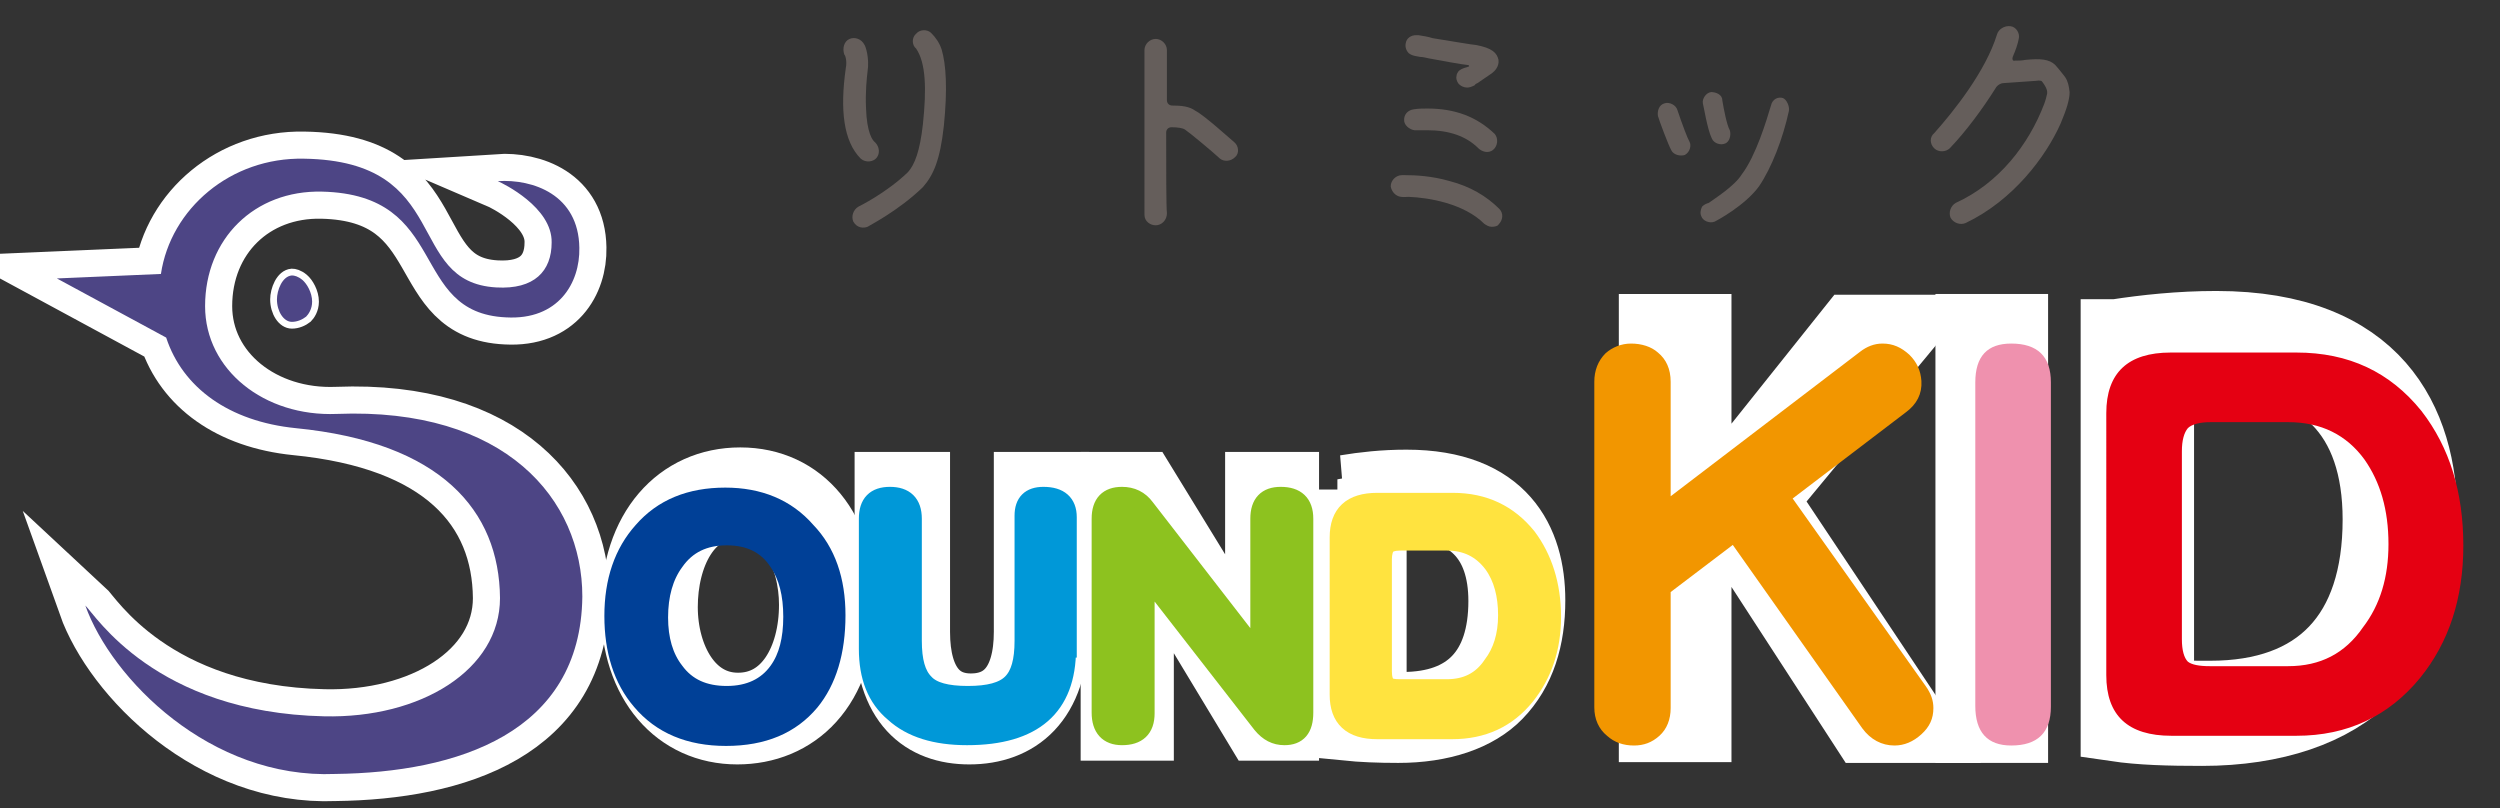 <?xml version="1.0" encoding="utf-8"?>
<!-- Generator: Adobe Illustrator 24.2.3, SVG Export Plug-In . SVG Version: 6.00 Build 0)  -->
<svg version="1.1" id="レイヤー_1" xmlns="http://www.w3.org/2000/svg" xmlns:xlink="http://www.w3.org/1999/xlink" x="0px"
	 y="0px" width="334px" height="108px" viewBox="0 0 334 108" style="enable-background:new 0 0 334 108;" xml:space="preserve">
<rect x="0" y="0" width="334" height="108" fill="#333333" stroke="none"/>
<style type="text/css">
	.st0{fill:#655E5B;}
	.st1{fill:#FFFFFF;stroke:#FFFFFF;stroke-width:9.25;stroke-miterlimit:10;}
	.st2{fill:#F29600;}
	.st3{fill:#EF91AE;}
	.st4{fill:#E50012;}
	.st5{fill:#0098D8;stroke:#0098D8;stroke-width:2.312;stroke-miterlimit:10;}
	.st6{fill:#8DC21F;stroke:#8DC21F;stroke-width:2.312;stroke-miterlimit:10;}
	.st7{fill:#FFE33F;stroke:#FFE33F;stroke-width:2.312;stroke-miterlimit:10;}
	.st8{stroke:#000000;stroke-width:2.081;stroke-miterlimit:10;}
	.st9{fill:none;stroke:#FFFFFF;stroke-width:1.81;stroke-miterlimit:10;}
	.st10{fill:#4D4585;}
	.st11{fill:none;stroke:#FFFFFF;stroke-width:7.241;stroke-miterlimit:10;}
	.st12{fill-rule:evenodd;clip-rule:evenodd;fill:#4D4585;}
	.st13{fill:#004097;stroke:#004097;stroke-width:2.312;stroke-miterlimit:10;}
</style>
<g>
	<path class="st0" d="M113,9.1c0.2-1-0.1-1.8-0.2-1.8c-0.3-0.9,0-1.8,0.7-2.1c0.7-0.3,1.6,0,2,0.8c0.1,0.1,0.7,1.7,0.4,3.6
		c-0.1,0.8-0.3,2.8-0.2,4.8c0.1,3.4,0.9,4.4,1.2,4.6c0.6,0.6,0.7,1.5,0.2,2.1c-0.4,0.5-1.4,0.7-2.1,0.1
		C112.7,18.9,112.2,14.7,113,9.1z M114,29.6c-0.3-0.7,0-1.6,0.7-2c0,0,3.7-1.8,6.6-4.6c0.9-1,1.6-2.8,2-6.4
		c0.5-4.7,0.4-8.2-0.9-10.1c-0.6-0.5-0.6-1.5,0-2c0.5-0.6,1.5-0.6,2-0.1c0.6,0.6,1.1,1.3,1.4,2.2c0.6,2,0.8,5.3,0.3,10.2
		c-0.5,4.6-1.4,6.6-2.8,8.2c-3.3,3.2-7.3,5.2-7.4,5.3C115.4,30.5,114.5,30.5,114,29.6z"/>
	<path class="st0" d="M155.9,13.4c0,0.4,0.3,0.7,0.7,0.7c1.2,0,2.3,0.1,3.1,0.7c1.2,0.6,4.7,3.8,5.2,4.2c0.6,0.5,0.7,1.5,0.1,2
		c-0.6,0.6-1.5,0.6-2,0.2c-1.2-1.1-4.1-3.5-4.7-3.9c-0.3-0.2-1-0.3-1.8-0.3c-0.4,0-0.7,0.3-0.7,0.7c0,4.8,0,9.9,0.1,10.8
		c0,0.9-0.7,1.6-1.5,1.6c-0.7,0-1.5-0.5-1.5-1.4V6.7c0-0.8,0.7-1.5,1.5-1.5s1.5,0.7,1.5,1.5L155.9,13.4z"/>
	<path class="st0" d="M199.3,30.3c-0.4,0-0.7-0.2-1-0.4c-2.7-2.7-7.4-3.5-10.1-3.6c-0.4,0-0.9,0.1-1.4-0.1c-0.5-0.2-0.9-0.7-1-1.3
		c0-0.8,0.7-1.5,1.5-1.5c0.1,0,0.3,0,0.4,0c1.4,0,3.6,0.1,6,0.8c2.7,0.7,4.9,2,6.6,3.7c0.6,0.6,0.5,1.5-0.1,2.1
		C200.1,30.2,199.7,30.3,199.3,30.3z M189.3,17.4c-0.7,0.1-1.6-0.5-1.7-1.2c-0.1-0.9,0.5-1.5,1.3-1.6c0.6-0.1,1.3-0.1,1.8-0.1
		c3.7,0,6.6,1.1,9,3.4c0.5,0.6,0.4,1.6-0.2,2.1c-0.7,0.6-1.6,0.2-2-0.2c-1.6-1.6-3.9-2.4-6.8-2.4C190.2,17.4,189.7,17.4,189.3,17.4z
		 M196,11.7c-0.4,0-0.9-0.2-1.2-0.6c-0.2-0.3-0.3-0.7-0.2-1c0-0.2,0.1-0.3,0.2-0.5c0.2-0.3,0.7-0.5,1.1-0.6c0.1,0,0.2-0.1,0.3-0.1
		c0.1,0,0.1-0.1,0-0.2c-1-0.1-3.7-0.6-5.3-0.9c-0.4-0.1-0.9-0.2-1.2-0.2c-0.4-0.1-1-0.1-1.5-0.5c-0.3-0.3-0.5-0.8-0.4-1.3
		c0.1-0.7,0.7-1.1,1.4-1.1c0.1,0,0.2,0,0.3,0c0.6,0.1,1.3,0.2,1.9,0.4c2.5,0.4,5.4,0.9,5.7,0.9c2.3,0.4,2.9,1.1,3.1,2
		c0.1,0.9-0.5,1.5-0.9,1.8c-0.7,0.5-1.5,1-1.9,1.3c-0.3,0.1-0.4,0.3-0.4,0.3C196.6,11.6,196.3,11.7,196,11.7z"/>
	<path class="st0" d="M223.3,20.1c-0.4-0.7-1.6-3.9-1.8-4.6c-0.1-0.6,0.1-1.5,0.9-1.7c0.6-0.2,1.5,0.2,1.7,0.9
		c0.6,1.8,1.4,3.9,1.6,4.2c0.3,0.5,0.1,1.4-0.6,1.8C224.5,20.9,223.6,20.7,223.3,20.1z M235,24.9c-1.9,2.6-5.7,4.6-5.9,4.7
		c-0.7,0.3-1.6-0.1-1.8-0.7c-0.2-0.4-0.1-0.9,0.1-1.3c0.3-0.3,0.6-0.4,0.9-0.5c0.8-0.6,3.4-2.2,4.4-3.8c1.9-2.5,3.3-7.2,3.9-9.2
		c0.2-0.9,1-1.2,1.6-1c0.5,0.2,0.9,1.1,0.8,1.7C238.2,18.5,236.7,22.4,235,24.9z M228.7,18.5c-0.6-1.2-1.1-4.4-1.2-4.7
		c-0.1-0.6,0.4-1.4,1.1-1.5c0.6,0,1.5,0.3,1.5,1.1c0.2,1.2,0.6,3.3,1,4c0.2,0.6,0,1.6-0.7,1.8C229.9,19.4,229,19.2,228.7,18.5z"/>
	<path class="st0" d="M273.5,12.5c0-0.1,0-0.1,0-0.2c0-0.4-0.3-0.9-0.6-1.3c-0.1-0.2-0.3-0.3-0.9-0.2c-1.3,0.1-2.9,0.2-4.3,0.3
		c-0.4,0-0.9,0.3-1.1,0.7c-1.7,2.7-3.9,5.7-6.1,8c-0.5,0.5-1.5,0.6-2.1,0c-0.6-0.6-0.6-1.5,0-2c2.6-2.9,6.9-8.3,8.4-13.2
		c0.2-0.7,1-1.2,1.8-1.1c0.8,0.1,1.3,1,1.1,1.7c-0.1,0.6-0.4,1.5-0.8,2.4c-0.1,0.3,0,0.6,0.3,0.5c0.4,0,0.9,0,1.4-0.1
		c2-0.2,3.2-0.1,4,0.7c0.7,0.8,1.3,1.6,1.3,1.6c0.4,0.6,0.5,1.2,0.6,2c0,1-0.4,2.3-1.2,4.2c-2,4.5-6.4,10.3-12.7,13.3
		c-0.7,0.3-1.6,0-2-0.7c-0.3-0.7,0-1.6,0.7-2c5.7-2.6,9.7-7.7,11.8-13.2C273.3,13.4,273.4,12.9,273.5,12.5z"/>
</g>
<g>
	<g>
		<g>
			<path class="st1" d="M256,97.3h-6.9l-17.4-26.8l-5,5.8v20.9h-5.8V43.9h5.8v26.1h0.3c1.3-2,2.8-4,4.1-5.7l16.2-20.3h7.1
				l-18.8,22.7L256,97.3z"/>
			<path class="st1" d="M263.2,43.9h5.8v53.4h-5.8V43.9z"/>
			<path class="st1" d="M282.7,44.6c3.9-0.6,8.5-1.1,13.4-1.1c21.4,0,27.6,12.7,27.6,25.8c0,8.5-2.2,15.7-7.3,20.9
				c-4.7,4.8-12.5,7.5-22.2,7.5c-4.4,0-8.2-0.1-11.6-0.6V44.6z M288.5,92.6c1.8,0.3,4.3,0.3,6.8,0.3c14.4,0,22.3-8.2,22.3-23.5
				c0-13.9-7.4-21.4-21.3-21.4c-3.4,0-6,0.4-7.8,0.7V92.6z"/>
		</g>
	</g>
	<path class="st2" d="M258.3,94.6c0,1.4-0.5,2.5-1.6,3.5c-1.1,1-2.3,1.5-3.6,1.5c-1.7,0-3.2-0.8-4.3-2.3l-17.3-24.5l-8.3,6.3v15.5
		c0,1.5-0.5,2.8-1.5,3.7c-1,0.9-2.1,1.3-3.4,1.3c-1.4,0-2.6-0.4-3.6-1.3c-1.1-0.9-1.7-2.2-1.7-3.8V51c0-1.5,0.5-2.8,1.5-3.8
		c0.9-0.8,2.1-1.3,3.4-1.3c1.4,0,2.7,0.4,3.6,1.2c1.1,0.9,1.7,2.2,1.7,3.9v15.3L248.5,47c0.9-0.7,1.9-1.1,3-1.1
		c1.4,0,2.5,0.5,3.6,1.5c1,1,1.5,2.1,1.6,3.5c0.1,1.7-0.6,3.1-2.1,4.2l-15.1,11.5l17.8,25.1C258,92.7,258.3,93.6,258.3,94.6z"/>
	<path class="st3" d="M274,94.4c0,3.5-1.8,5.2-5.3,5.2c-3.2,0-4.8-1.8-4.8-5.3V51.1c0-3.5,1.6-5.2,4.8-5.2c3.5,0,5.3,1.7,5.3,5.2
		V94.4z"/>
	<path class="st4" d="M329.1,72.9c0,7-1.9,12.9-5.8,17.7c-4.2,5.1-9.7,7.7-16.5,7.7h-16.7c-5.8,0-8.7-2.7-8.7-8.1V55.2
		c0-5.4,2.9-8.1,8.6-8.1h16.8c7,0,12.5,2.6,16.7,7.8C327.3,59.8,329.1,65.8,329.1,72.9z M319.1,72.7c0-4.6-1.1-8.3-3.2-11.3
		c-2.4-3.3-5.8-5-10.2-5h-10.4c-1.4,0-2.5,0.3-3,0.8c-0.5,0.6-0.8,1.6-0.8,3.1v25.1c0,1.5,0.3,2.5,0.8,3c0.5,0.4,1.5,0.6,2.9,0.6
		h10.5c4.3,0,7.6-1.7,10-5.2C318,80.8,319.1,77.1,319.1,72.7z"/>
	<g>
		<g>
			<path class="st1" d="M112.4,80.7c0,11.3-6.3,16.8-13.9,16.8c-7.9,0-13.6-6.3-13.6-16.3c0-10.4,5.9-16.8,14-16.8
				C107.1,64.4,112.4,71,112.4,80.7z M88.6,81.1c0,6.8,3.5,13.4,10,13.4c6.6,0,10.1-6.4,10.1-13.7c0-6.4-3.2-13.5-10-13.5
				C91.7,67.3,88.6,74.3,88.6,81.1z"/>
			<path class="st1" d="M140.8,84.1c0,9.6-5,13.4-11.3,13.4c-6,0-10.7-3.5-10.7-13.2V65h3.5v19.4c0,7.3,3.2,10.2,7.4,10.2
				c4.6,0,7.7-3.1,7.7-10.2V65h3.5V84.1z"/>
			<path class="st1" d="M171.6,97h-3.5l-10.2-16.9c-2.1-3.6-4.2-7.1-5.8-10.7l-0.2,0c0.3,4.1,0.3,7.8,0.3,13.4V97H149v-32h3.7
				L163,81.8c2.3,3.8,4.1,7.1,5.6,10.5l0.1,0c-0.3-4.5-0.4-8.3-0.4-13.3v-14h3.3V97z"/>
			<path class="st1" d="M179.8,65.4c2.4-0.4,5.1-0.7,8.1-0.7c12.9,0,16.6,7.6,16.6,15.5c0,5.1-1.3,9.4-4.4,12.6
				c-2.8,2.9-7.5,4.5-13.3,4.5c-2.6,0-4.9-0.1-6.9-0.3V65.4z M183.3,94.2c1.1,0.2,2.6,0.2,4.1,0.2c8.7,0,13.4-4.9,13.4-14.1
				c0-8.3-4.5-12.8-12.8-12.8c-2,0-3.6,0.2-4.7,0.4V94.2z"/>
		</g>
	</g>
	<path class="st5" d="M142.6,86.7c0,7.8-4.5,11.7-13.4,11.7c-4.2,0-7.5-1-9.8-3.1c-2.4-2-3.5-4.9-3.5-8.6V69.3c0-2.1,1-3.1,3-3.1
		c2,0,3.1,1,3.1,3.1v16.3c0,2.7,0.5,4.5,1.6,5.6c1,1.1,2.9,1.6,5.7,1.6c2.8,0,4.7-0.5,5.8-1.6c1.1-1.1,1.6-2.9,1.6-5.6V68.9
		c0-1.8,0.9-2.7,2.7-2.7c2.2,0,3.3,1,3.3,2.9V86.7z"/>
	<path class="st6" d="M174.3,95.2c0,2.2-0.9,3.2-2.7,3.2c-1.2,0-2.2-0.5-3.1-1.6L153.1,77v18.3c0,2.1-1.1,3.1-3.2,3.1
		c-1.9,0-2.9-1.1-2.9-3.2V69.3c0-2.1,1-3.1,2.9-3.1c1.3,0,2.4,0.5,3.2,1.6l15.1,19.5V69.3c0-2.1,1-3.1,2.9-3.1c2.1,0,3.2,1,3.2,3.1
		V95.2z"/>
	<path class="st7" d="M207.4,82.4c0,4.2-1.2,7.7-3.5,10.6c-2.5,3.1-5.8,4.6-9.9,4.6h-10c-3.5,0-5.2-1.6-5.2-4.8V71.8
		c0-3.2,1.7-4.8,5.2-4.8h10.1c4.2,0,7.5,1.6,10,4.7C206.2,74.5,207.4,78.1,207.4,82.4z M201.3,82.2c0-2.7-0.6-5-1.9-6.8
		c-1.5-2-3.5-3-6.1-3h-6.2c-0.9,0-1.5,0.2-1.8,0.5c-0.3,0.3-0.5,1-0.5,1.8v15c0,0.9,0.2,1.5,0.5,1.8c0.3,0.3,0.9,0.4,1.7,0.4h6.3
		c2.6,0,4.6-1,6-3.1C200.6,87.1,201.3,84.9,201.3,82.2z"/>
	<path class="st8" d="M11.4,80.2"/>
	<path class="st8" d="M43.8,98.8"/>
	<g>
		<path class="st9" d="M40.4,37.4c-0.6-0.5-1.1-0.6-1.4-0.6c-1.3,0.1-2,2-2,3.2c0,1.6,0.9,3,2,3c0,0,0,0,0,0c0.7,0,1.4-0.3,1.9-0.7
			c0.3-0.3,0.8-1,0.8-2C41.7,39.1,41,37.9,40.4,37.4z"/>
		<path class="st10" d="M40.4,37.4c-0.6-0.5-1.1-0.6-1.4-0.6c-1.3,0.1-2,2-2,3.2c0,1.6,0.9,3,2,3c0,0,0,0,0,0c0.7,0,1.4-0.3,1.9-0.7
			c0.3-0.3,0.8-1,0.8-2C41.7,39.1,41,37.9,40.4,37.4z"/>
	</g>
	<g>
		<path class="st11" d="M45,55.3c-9.7,0.4-17.6-5.9-17.6-14.4c0-9,6.6-15.5,15.6-15.3c17.2,0.4,11.5,16.2,24.6,16.8
			c7,0.4,9.9-4.6,9.8-9.3c-0.1-7.1-6.2-9.2-10.9-8.9c0.7,0.3,7.3,3.5,7.2,8.2c0,3.8-2.3,6.3-7.4,6C54,37.7,60.6,21.5,40.6,21.2
			c-9.8-0.2-17.8,6.7-19.1,15.4L7.6,37.2l14.6,7.9c2.2,6.7,8.4,11.2,17.3,12.1c19.4,1.9,27.2,11,27.3,22.7
			c0,9.6-10.6,16.1-23.5,15.8c-22.6-0.5-30.6-13.6-31.9-14.8c3.5,9.8,16.7,23.2,33.4,22.5c16.2-0.2,32.8-5.4,33-23.7
			C77.8,66.7,67.5,54.4,45,55.3z"/>
		<path class="st12" d="M45,55.3c-9.7,0.4-17.6-5.9-17.6-14.4c0-9,6.6-15.5,15.6-15.3c17.2,0.4,11.5,16.2,24.6,16.8
			c7,0.4,9.9-4.6,9.8-9.3c-0.1-7.1-6.2-9.2-10.9-8.9c0.7,0.3,7.3,3.5,7.2,8.2c0,3.8-2.3,6.3-7.4,6C54,37.7,60.6,21.5,40.6,21.2
			c-9.8-0.2-17.8,6.7-19.1,15.4L7.6,37.2l14.6,7.9c2.2,6.7,8.4,11.2,17.3,12.1c19.4,1.9,27.2,11,27.3,22.7
			c0,9.6-10.6,16.1-23.5,15.8c-22.6-0.5-30.6-13.6-31.9-14.8c3.5,9.8,16.7,23.2,33.4,22.5c16.2-0.2,32.8-5.4,33-23.7
			C77.8,66.7,67.5,54.4,45,55.3z"/>
	</g>
	<path class="st13" d="M111.8,82.2c0,4.9-1.2,8.8-3.5,11.6c-2.6,3.1-6.3,4.7-11.3,4.7c-4.9,0-8.7-1.6-11.4-4.8
		c-2.5-2.9-3.7-6.8-3.7-11.4c0-4.7,1.3-8.5,3.9-11.4c2.7-3.1,6.4-4.6,11.1-4.6c4.5,0,8.2,1.5,10.9,4.6
		C110.5,73.7,111.8,77.5,111.8,82.2z M105.8,82.4c0-3-0.6-5.4-1.9-7.3c-1.5-2.3-3.8-3.4-6.8-3.4c-3,0-5.3,1.1-6.9,3.4
		c-1.4,1.9-2.1,4.4-2.1,7.4c0,2.9,0.7,5.3,2.1,7.1c1.6,2.2,3.9,3.2,6.9,3.2c3,0,5.3-1.1,6.8-3.2C105.2,87.8,105.8,85.4,105.8,82.4z"
		/>
</g>
</svg>
